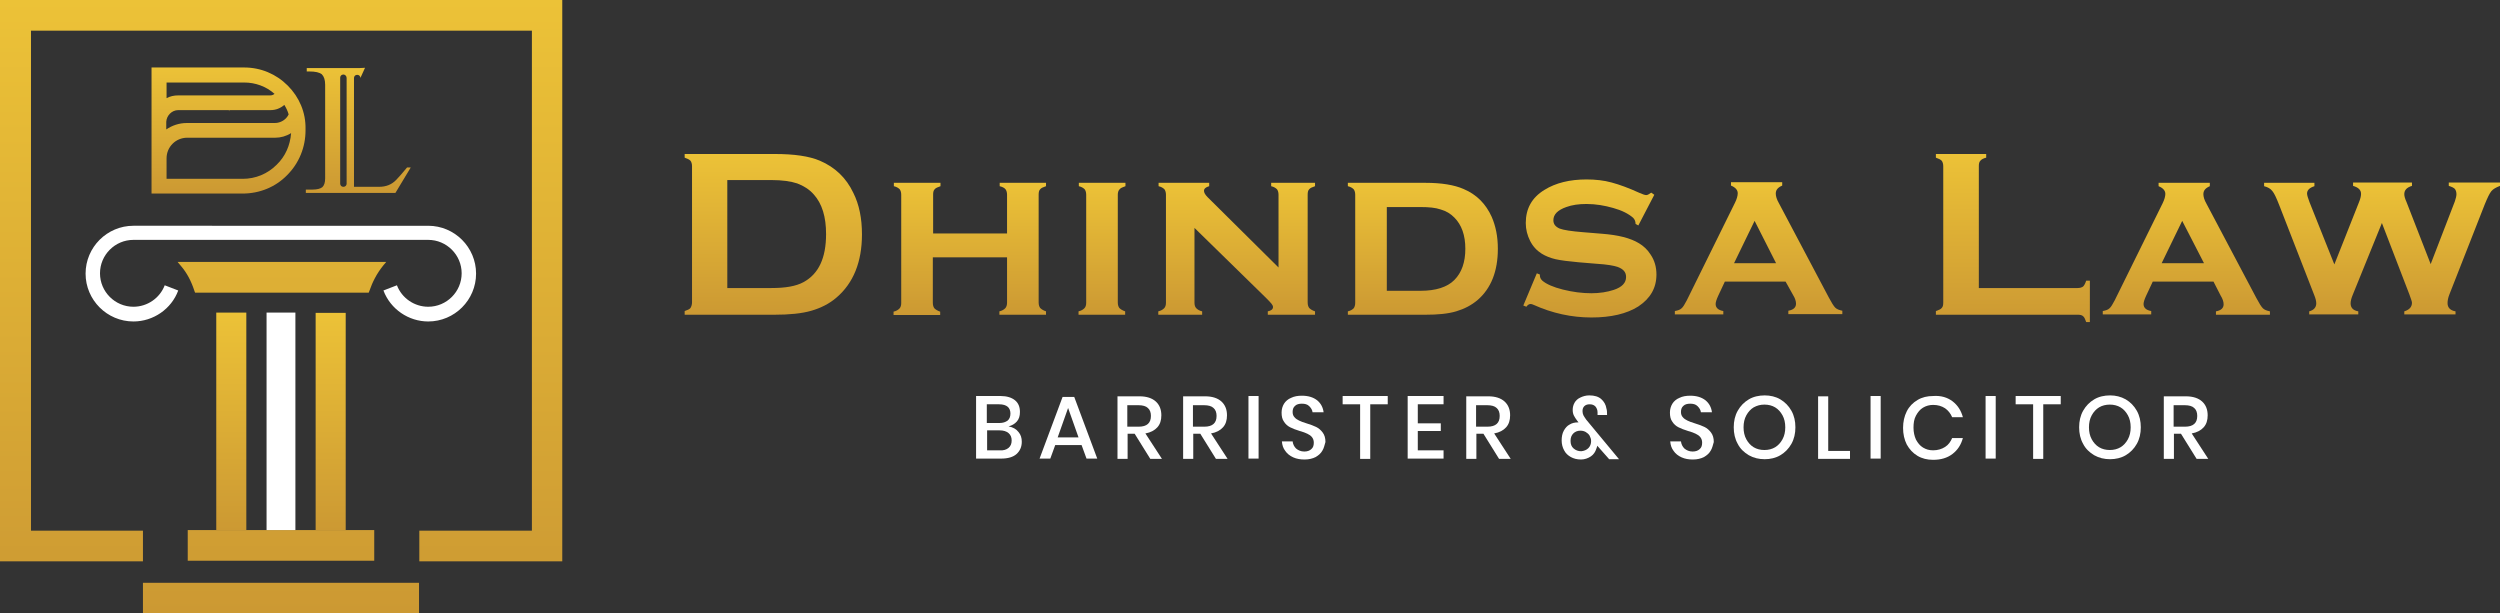 <?xml version="1.0" encoding="UTF-8"?> <!-- Generator: Adobe Illustrator 24.1.2, SVG Export Plug-In . SVG Version: 6.00 Build 0) --> <svg xmlns="http://www.w3.org/2000/svg" xmlns:xlink="http://www.w3.org/1999/xlink" version="1.1" id="Layer_1" x="0px" y="0px" viewBox="0 0 815 200" style="enable-background:new 0 0 815 200;" xml:space="preserve"><rect x="0" y="0" width="815" height="200" fill="#333333" stroke="none"/> <style type="text/css"> .st0{fill:#FFFFFF;} .st1{fill:url(#SVGID_1_);} .st2{fill:url(#SVGID_3_);} .st3{fill:url(#SVGID_4_);} .st4{fill:url(#SVGID_5_);} .st5{fill:url(#SVGID_6_);} .st6{fill:url(#SVGID_7_);} .st7{fill:url(#SVGID_8_);} .st8{fill:url(#SVGID_9_);} .st9{fill:url(#SVGID_10_);} .st10{fill:url(#SVGID_11_);} .st11{fill-rule:evenodd;clip-rule:evenodd;fill:url(#SVGID_12_);} .st12{fill:url(#SVGID_13_);} .st13{fill:url(#SVGID_14_);} .st14{fill:url(#SVGID_15_);} .st15{fill:url(#SVGID_16_);} .st16{fill:url(#SVGID_17_);} .st17{fill:url(#SVGID_18_);} </style> <g> <g> <path class="st0" d="M332,140.8c0.8,0.9,1.1,2,1.1,3.2c0,1.7-0.6,3-1.7,4c-1.1,1-2.8,1.5-5,1.5h-8.2v-20.4h8c2,0,3.6,0.5,4.7,1.4 c1.1,0.9,1.6,2.2,1.6,3.8c0,1.3-0.3,2.3-1,3.1c-0.7,0.8-1.6,1.3-2.7,1.6C330.3,139.3,331.3,139.9,332,140.8z M321.7,137.9h4.1 c1.2,0,2-0.3,2.7-0.8c0.6-0.5,0.9-1.3,0.9-2.3c0-0.9-0.3-1.7-0.9-2.2c-0.6-0.5-1.5-0.8-2.8-0.8h-4V137.9z M328.8,146 c0.7-0.6,1-1.4,1-2.4c0-1-0.3-1.8-1-2.4c-0.7-0.6-1.7-0.9-2.9-0.9h-4.1v6.5h4.2C327.1,146.9,328.1,146.6,328.8,146z"></path> <path class="st0" d="M352.6,145.1h-8.6l-1.6,4.4h-3.5l7.5-20.1h3.8l7.5,20.1h-3.5L352.6,145.1z M351.6,142.6l-3.4-9.6l-3.4,9.6 H351.6z"></path> <path class="st0" d="M375,149.6l-5.1-8.2h-2.3v8.2h-3.3v-20.4h7.2c2.3,0,4.1,0.6,5.3,1.7c1.2,1.1,1.8,2.6,1.8,4.5 c0,1.6-0.4,2.9-1.3,3.9c-0.9,1-2.2,1.7-3.9,2l5.4,8.3H375z M367.5,139.1h3.7c2.7,0,4-1.2,4-3.5c0-1.1-0.3-2-1-2.6 c-0.6-0.6-1.7-0.9-3-0.9h-3.7V139.1z"></path> <path class="st0" d="M396.4,149.6l-5.1-8.2h-2.3v8.2h-3.3v-20.4h7.2c2.3,0,4.1,0.6,5.3,1.7c1.2,1.1,1.8,2.6,1.8,4.5 c0,1.6-0.4,2.9-1.3,3.9c-0.9,1-2.2,1.7-3.9,2l5.4,8.3H396.4z M388.9,139.1h3.7c2.7,0,4-1.2,4-3.5c0-1.1-0.3-2-1-2.6 c-0.6-0.6-1.7-0.9-3-0.9h-3.7V139.1z"></path> <path class="st0" d="M410.3,129.1v20.4H407v-20.4H410.3z"></path> <path class="st0" d="M431.1,146.9c-0.5,0.9-1.2,1.5-2.2,2.1c-1,0.5-2.2,0.8-3.6,0.8c-1.4,0-2.6-0.2-3.7-0.7 c-1.1-0.5-2-1.2-2.6-2.1c-0.7-0.9-1-1.9-1.1-3.1h3.5c0.1,0.9,0.5,1.7,1.1,2.3c0.7,0.6,1.6,1,2.7,1c1,0,1.8-0.3,2.3-0.8 c0.6-0.5,0.8-1.2,0.8-2.1c0-0.7-0.2-1.3-0.6-1.8c-0.4-0.5-0.9-0.8-1.5-1.1s-1.4-0.6-2.5-0.9c-1.3-0.4-2.3-0.8-3.1-1.2 c-0.8-0.4-1.5-1-2-1.8c-0.6-0.8-0.8-1.8-0.8-3c0-1.1,0.3-2.1,0.8-2.9c0.5-0.8,1.3-1.5,2.3-1.9c1-0.5,2.2-0.7,3.5-0.7 c2.1,0,3.7,0.5,5,1.5c1.2,1,1.9,2.3,2.1,3.9h-3.6c-0.1-0.8-0.5-1.4-1.1-2c-0.6-0.6-1.4-0.8-2.4-0.8c-0.9,0-1.7,0.2-2.2,0.7 c-0.6,0.5-0.8,1.2-0.8,2c0,0.7,0.2,1.3,0.6,1.7c0.4,0.5,0.9,0.8,1.5,1.1c0.6,0.3,1.4,0.6,2.4,0.9c1.3,0.4,2.4,0.8,3.2,1.2 c0.8,0.4,1.5,1,2.1,1.8c0.6,0.8,0.9,1.8,0.9,3.1C431.8,145.1,431.6,146.1,431.1,146.9z"></path> <path class="st0" d="M452.4,129.1v2.7h-5.7v17.8h-3.3v-17.8h-5.7v-2.7H452.4z"></path> <path class="st0" d="M462.2,131.8v6.2h7.5v2.5h-7.5v6.3h8.4v2.7h-11.7v-20.4h11.7v2.7H462.2z"></path> <path class="st0" d="M488.7,149.6l-5.1-8.2h-2.3v8.2h-3.3v-20.4h7.2c2.3,0,4.1,0.6,5.3,1.7c1.2,1.1,1.8,2.6,1.8,4.5 c0,1.6-0.4,2.9-1.3,3.9c-0.9,1-2.2,1.7-3.9,2l5.4,8.3H488.7z M481.2,139.1h3.7c2.7,0,4-1.2,4-3.5c0-1.1-0.3-2-1-2.6 c-0.6-0.6-1.7-0.9-3-0.9h-3.7V139.1z"></path> <path class="st0" d="M524.5,149.6l-3.8-4.3c0,0.2-0.1,0.5-0.3,1c-0.3,1-0.9,1.9-1.8,2.5c-0.9,0.6-2,1-3.2,1 c-1.3,0-2.4-0.3-3.3-0.8c-0.9-0.5-1.7-1.2-2.2-2.2c-0.5-0.9-0.8-2-0.8-3.2c0-1.2,0.2-2.3,0.7-3.2c0.5-0.9,1.1-1.6,1.9-2 c0.8-0.5,1.7-0.7,2.7-0.7h0.2l-0.4-0.5c-0.5-0.6-0.8-1.2-1.1-1.7c-0.3-0.6-0.4-1.2-0.4-1.9c0-0.8,0.2-1.6,0.6-2.3 c0.4-0.7,1-1.3,1.9-1.7c0.8-0.4,1.8-0.7,2.9-0.7c1.7,0,3,0.4,3.9,1.2c0.9,0.8,1.5,1.8,1.7,3.1c0.2,0.6,0.2,1.3,0.2,2.1h-3.1V135 c0-0.3,0-0.5,0-0.6c0-0.8-0.3-1.4-0.7-1.9c-0.5-0.5-1.1-0.7-1.9-0.7c-0.7,0-1.3,0.2-1.7,0.6s-0.6,0.9-0.6,1.6c0,0.5,0.1,1,0.3,1.4 c0.2,0.4,0.5,0.8,0.9,1.4l10.7,12.9H524.5z M517.8,146.1c0.6-0.6,0.9-1.4,0.9-2.3c0-0.7-0.2-1.2-0.5-1.8c-0.3-0.5-0.8-0.9-1.3-1.2 c-0.6-0.3-1.1-0.4-1.7-0.4c-0.9,0-1.7,0.3-2.3,0.9c-0.6,0.6-0.9,1.4-0.9,2.4c0,1.1,0.3,1.9,1,2.5c0.7,0.6,1.5,0.9,2.5,0.9 C516.4,147,517.2,146.7,517.8,146.1z"></path> <path class="st0" d="M557.7,146.9c-0.5,0.9-1.2,1.5-2.2,2.1c-1,0.5-2.2,0.8-3.6,0.8c-1.4,0-2.6-0.2-3.7-0.7 c-1.1-0.5-2-1.2-2.6-2.1c-0.7-0.9-1-1.9-1.1-3.1h3.5c0.1,0.9,0.5,1.7,1.1,2.3c0.7,0.6,1.6,1,2.7,1c1,0,1.8-0.3,2.3-0.8 c0.6-0.5,0.8-1.2,0.8-2.1c0-0.7-0.2-1.3-0.6-1.8c-0.4-0.5-0.9-0.8-1.5-1.1c-0.6-0.3-1.4-0.6-2.5-0.9c-1.3-0.4-2.3-0.8-3.1-1.2 c-0.8-0.4-1.5-1-2-1.8c-0.6-0.8-0.8-1.8-0.8-3c0-1.1,0.3-2.1,0.8-2.9c0.5-0.8,1.3-1.5,2.3-1.9c1-0.5,2.2-0.7,3.5-0.7 c2.1,0,3.7,0.5,5,1.5c1.2,1,1.9,2.3,2.1,3.9h-3.6c-0.1-0.8-0.5-1.4-1.1-2c-0.6-0.6-1.4-0.8-2.4-0.8c-0.9,0-1.7,0.2-2.2,0.7 c-0.6,0.5-0.8,1.2-0.8,2c0,0.7,0.2,1.3,0.6,1.7c0.4,0.5,0.9,0.8,1.5,1.1s1.4,0.6,2.4,0.9c1.3,0.4,2.4,0.8,3.2,1.2 c0.8,0.4,1.5,1,2.1,1.8c0.6,0.8,0.9,1.8,0.9,3.1C558.4,145.1,558.2,146.1,557.7,146.9z"></path> <path class="st0" d="M580.4,130.2c1.5,0.9,2.7,2.1,3.6,3.7c0.9,1.6,1.3,3.4,1.3,5.4c0,2-0.4,3.8-1.3,5.4c-0.9,1.6-2.1,2.8-3.6,3.7 c-1.5,0.9-3.3,1.3-5.1,1.3c-1.9,0-3.6-0.4-5.2-1.3c-1.5-0.9-2.8-2.1-3.6-3.7c-0.9-1.6-1.3-3.4-1.3-5.4c0-2,0.4-3.8,1.3-5.4 c0.9-1.6,2.1-2.8,3.6-3.7c1.5-0.9,3.3-1.3,5.2-1.3C577.1,128.9,578.9,129.3,580.4,130.2z M571.7,132.8c-1,0.6-1.8,1.5-2.4,2.6 c-0.6,1.1-0.9,2.4-0.9,3.9c0,1.5,0.3,2.8,0.9,3.9c0.6,1.1,1.4,2,2.4,2.6c1,0.6,2.2,0.9,3.5,0.9c1.3,0,2.5-0.3,3.5-0.9 s1.8-1.5,2.4-2.6c0.6-1.1,0.9-2.4,0.9-3.9c0-1.5-0.3-2.8-0.9-3.9c-0.6-1.1-1.4-2-2.4-2.6c-1-0.6-2.2-0.9-3.5-0.9 C573.9,131.9,572.8,132.2,571.7,132.8z"></path> <path class="st0" d="M596,147h7.1v2.6h-10.4v-20.4h3.3V147z"></path> <path class="st0" d="M613.1,129.1v20.4h-3.3v-20.4H613.1z"></path> <path class="st0" d="M636.5,130.8c1.7,1.3,2.8,3,3.4,5.2h-3.5c-0.5-1.2-1.3-2.2-2.3-2.9c-1.1-0.7-2.3-1.1-3.9-1.1 c-1.2,0-2.3,0.3-3.3,0.9c-1,0.6-1.7,1.5-2.3,2.6c-0.6,1.1-0.8,2.4-0.8,3.9c0,1.5,0.3,2.8,0.8,3.9c0.6,1.1,1.3,2,2.3,2.6 c1,0.6,2,0.9,3.3,0.9c1.5,0,2.8-0.4,3.9-1.1c1.1-0.7,1.8-1.7,2.3-2.9h3.5c-0.6,2.2-1.7,3.9-3.4,5.2c-1.7,1.3-3.8,1.9-6.3,1.9 c-1.9,0-3.6-0.4-5.1-1.3s-2.6-2.1-3.5-3.7c-0.8-1.6-1.2-3.4-1.2-5.4s0.4-3.8,1.2-5.4c0.8-1.6,2-2.8,3.5-3.7 c1.5-0.9,3.2-1.3,5.1-1.3C632.8,128.9,634.9,129.6,636.5,130.8z"></path> <path class="st0" d="M650.6,129.1v20.4h-3.3v-20.4H650.6z"></path> <path class="st0" d="M671.8,129.1v2.7h-5.7v17.8h-3.3v-17.8h-5.7v-2.7H671.8z"></path> <path class="st0" d="M693,130.2c1.5,0.9,2.7,2.1,3.6,3.7c0.9,1.6,1.3,3.4,1.3,5.4c0,2-0.4,3.8-1.3,5.4c-0.9,1.6-2.1,2.8-3.6,3.7 c-1.5,0.9-3.3,1.3-5.1,1.3c-1.9,0-3.6-0.4-5.2-1.3c-1.5-0.9-2.8-2.1-3.6-3.7c-0.9-1.6-1.3-3.4-1.3-5.4c0-2,0.4-3.8,1.3-5.4 c0.9-1.6,2.1-2.8,3.6-3.7c1.5-0.9,3.3-1.3,5.2-1.3C689.7,128.9,691.4,129.3,693,130.2z M684.3,132.8c-1,0.6-1.8,1.5-2.4,2.6 c-0.6,1.1-0.9,2.4-0.9,3.9c0,1.5,0.3,2.8,0.9,3.9c0.6,1.1,1.4,2,2.4,2.6c1,0.6,2.2,0.9,3.5,0.9c1.3,0,2.5-0.3,3.5-0.9 s1.8-1.5,2.4-2.6c0.6-1.1,0.9-2.4,0.9-3.9c0-1.5-0.3-2.8-0.9-3.9c-0.6-1.1-1.4-2-2.4-2.6c-1-0.6-2.2-0.9-3.5-0.9 C686.5,131.9,685.3,132.2,684.3,132.8z"></path> <path class="st0" d="M716.1,149.6l-5.1-8.2h-2.3v8.2h-3.3v-20.4h7.2c2.3,0,4.1,0.6,5.3,1.7c1.2,1.1,1.8,2.6,1.8,4.5 c0,1.6-0.4,2.9-1.3,3.9c-0.9,1-2.2,1.7-3.9,2l5.4,8.3H716.1z M708.6,139.1h3.7c2.7,0,4-1.2,4-3.5c0-1.1-0.3-2-1-2.6 c-0.6-0.6-1.7-0.9-3-0.9h-3.7V139.1z"></path> </g> <g> <linearGradient id="SVGID_1_" gradientUnits="userSpaceOnUse" x1="252.045" y1="102.584" x2="252.045" y2="50.192"> <stop offset="0" style="stop-color:#CC9933"></stop> <stop offset="1" style="stop-color:#ECC237"></stop> </linearGradient> <path class="st1" d="M225.6,98.6V54.2c0-0.8-0.2-1.4-0.5-1.8c-0.4-0.4-1-0.7-1.9-1v-1.2h29.3c6.4,0,11.3,0.7,14.8,2.2 c4.9,2.1,8.6,5.6,10.9,10.5c1.9,3.8,2.8,8.3,2.8,13.5c0,9-2.8,15.9-8.3,20.6c-2.3,2-5.1,3.4-8.2,4.3c-3.1,0.9-7.1,1.3-12,1.3 h-29.3v-1.2c0.9-0.3,1.6-0.6,1.9-1C225.4,99.9,225.6,99.3,225.6,98.6z M237.1,93.9h14.4c4.6,0,8-0.6,10.4-1.9 c5-2.7,7.4-7.9,7.4-15.7c0-5.6-1.3-9.9-4-12.9c-1.5-1.7-3.3-2.8-5.4-3.6c-2.1-0.7-4.9-1.1-8.4-1.1h-14.4V93.9z"></path> <linearGradient id="SVGID_3_" gradientUnits="userSpaceOnUse" x1="316.155" y1="102.584" x2="316.155" y2="59.596"> <stop offset="0" style="stop-color:#CC9933"></stop> <stop offset="1" style="stop-color:#ECC237"></stop> </linearGradient> <path class="st2" d="M328.2,83.9h-24.1v14.8c0,0.8,0.2,1.4,0.5,1.8c0.4,0.4,1,0.8,1.9,1.1v1.1h-15.2v-1.1c0.9-0.2,1.5-0.6,1.9-1 c0.4-0.4,0.6-1,0.6-1.8V63.5c0-0.8-0.2-1.4-0.5-1.8c-0.4-0.4-1-0.8-1.9-1v-1.1h15.2v1.1c-0.9,0.3-1.6,0.6-1.9,1 c-0.4,0.4-0.5,1-0.5,1.8v12.6h24.1V63.5c0-0.8-0.2-1.4-0.5-1.8c-0.3-0.4-1-0.8-1.9-1v-1.1H341v1.1c-0.9,0.3-1.6,0.6-1.9,1 c-0.4,0.4-0.5,1-0.5,1.8v35.1c0,0.8,0.2,1.4,0.5,1.8c0.4,0.4,1,0.8,1.9,1.1v1.1h-15.2v-1.1c0.9-0.2,1.5-0.6,1.9-1 c0.4-0.4,0.6-1.1,0.6-1.8V83.9z"></path> <linearGradient id="SVGID_4_" gradientUnits="userSpaceOnUse" x1="359.253" y1="102.584" x2="359.253" y2="59.596"> <stop offset="0" style="stop-color:#CC9933"></stop> <stop offset="1" style="stop-color:#ECC237"></stop> </linearGradient> <path class="st3" d="M364.4,63.5v35.1c0,0.8,0.2,1.4,0.5,1.8c0.4,0.4,1,0.8,1.9,1.1v1.1h-15.2v-1.1c0.9-0.2,1.5-0.6,1.9-1 c0.4-0.4,0.6-1,0.6-1.8V63.5c0-0.8-0.2-1.4-0.5-1.8c-0.4-0.4-1-0.8-1.9-1v-1.1h15.2v1.1c-0.9,0.3-1.6,0.6-1.9,1 C364.6,62.1,364.4,62.7,364.4,63.5z"></path> <linearGradient id="SVGID_5_" gradientUnits="userSpaceOnUse" x1="403.101" y1="102.584" x2="403.101" y2="59.596"> <stop offset="0" style="stop-color:#CC9933"></stop> <stop offset="1" style="stop-color:#ECC237"></stop> </linearGradient> <path class="st4" d="M389.4,74.3v24.4c0,0.8,0.2,1.4,0.6,1.8c0.4,0.4,1,0.8,1.9,1v1.1h-14.3v-1.1c0.9-0.2,1.5-0.6,1.9-1 c0.4-0.4,0.6-1,0.6-1.8V63.5c0-0.8-0.2-1.4-0.5-1.8c-0.4-0.4-1-0.8-1.9-1v-1.1h16.5v1.1c-1.1,0.3-1.7,0.8-1.7,1.5 c0,0.6,0.4,1.3,1.2,2.1l23.1,22.9V63.5c0-0.8-0.2-1.4-0.5-1.8c-0.4-0.4-1-0.8-1.9-1v-1.1h14.3v1.1c-0.9,0.3-1.6,0.6-1.9,1 c-0.4,0.4-0.5,1-0.5,1.8v35.1c0,0.8,0.2,1.4,0.5,1.8c0.4,0.4,1,0.8,1.9,1.1v1.1h-15.4v-1.1c1.1-0.2,1.7-0.7,1.7-1.4 c0-0.4-0.2-0.7-0.5-1.1c-0.3-0.4-1-1.1-2.1-2.2L389.4,74.3z"></path> <linearGradient id="SVGID_6_" gradientUnits="userSpaceOnUse" x1="463.712" y1="102.584" x2="463.712" y2="59.596"> <stop offset="0" style="stop-color:#CC9933"></stop> <stop offset="1" style="stop-color:#ECC237"></stop> </linearGradient> <path class="st5" d="M441.8,98.7V63.5c0-0.8-0.2-1.4-0.5-1.8c-0.4-0.4-1-0.8-1.9-1v-1.1h25.3c5.3,0,9.4,0.7,12.4,2 c4.3,1.8,7.3,4.9,9.2,9.1c1.3,3,2,6.4,2,10.4c0,7.3-2.2,12.9-6.6,16.7c-2,1.7-4.3,2.9-7,3.7c-2.7,0.8-6,1.1-10,1.1h-25.3v-1.1 c0.9-0.2,1.5-0.6,1.9-1C441.6,100.1,441.8,99.5,441.8,98.7z M452.1,94.8h11c5,0,8.7-1.2,11-3.5c2.4-2.4,3.6-5.8,3.6-10.2 c0-4.4-1.2-7.8-3.6-10.2c-1.2-1.2-2.6-2.1-4.4-2.6c-1.7-0.6-3.9-0.8-6.6-0.8h-11V94.8z"></path> <linearGradient id="SVGID_7_" gradientUnits="userSpaceOnUse" x1="518.345" y1="103.505" x2="518.345" y2="58.675"> <stop offset="0" style="stop-color:#CC9933"></stop> <stop offset="1" style="stop-color:#ECC237"></stop> </linearGradient> <path class="st6" d="M539.3,63.5l-5.2,10l-0.9-0.5c0-0.8-0.3-1.5-0.8-2c-1.5-1.3-3.6-2.4-6.5-3.2c-2.8-0.8-5.7-1.3-8.7-1.3 c-2.5,0-4.7,0.3-6.6,1c-2.8,1-4.2,2.4-4.2,4.3c0,1.3,0.7,2.1,2,2.7c1.3,0.5,3.9,0.9,7.7,1.2l6.1,0.5c5.3,0.4,9.3,1.4,12.1,3.1 c1.5,0.9,2.8,2.1,3.8,3.7c1.3,1.9,1.9,4.1,1.9,6.5c0,4.4-2,7.8-5.9,10.4c-3.8,2.4-8.9,3.6-15.3,3.6c-6.5,0-12.8-1.4-18.8-4.1 c-0.4-0.2-0.8-0.3-1-0.3c-0.5,0-1,0.3-1.4,0.9l-1-0.4l4.4-10.5l1,0.4c0,0.2,0,0.3,0,0.3c0,0.7,0.3,1.2,0.8,1.7 c1.3,1.1,3.5,2.1,6.7,2.9c3.2,0.8,6.3,1.2,9.3,1.2c2.7,0,5.2-0.4,7.3-1.1c2.7-0.9,4-2.3,4-4.2c0-1.6-0.9-2.6-2.8-3.3 c-1.2-0.4-3.4-0.8-6.7-1l-6-0.5c-3.3-0.3-5.7-0.6-7.5-1c-1.7-0.4-3.2-1-4.5-1.8c-1.6-1-2.9-2.4-3.8-4.2c-0.9-1.8-1.4-3.7-1.4-5.8 c0-4.7,2-8.3,6.1-10.8c3.7-2.3,8.3-3.4,13.7-3.4c2.9,0,5.7,0.3,8.2,1c2.6,0.7,5.6,1.8,9.1,3.4c1.1,0.5,1.8,0.7,2.2,0.7 c0.4,0,0.9-0.3,1.6-0.8L539.3,63.5z"></path> <linearGradient id="SVGID_8_" gradientUnits="userSpaceOnUse" x1="573.228" y1="102.584" x2="573.228" y2="59.596"> <stop offset="0" style="stop-color:#CC9933"></stop> <stop offset="1" style="stop-color:#ECC237"></stop> </linearGradient> <path class="st7" d="M582.1,91.8h-19.8l-2.2,4.7c-0.5,1.1-0.8,2-0.8,2.6c0,1.2,0.8,2,2.5,2.3v1.1h-15.8v-1.1 c1-0.2,1.7-0.4,2.2-0.9c0.5-0.4,1-1.3,1.7-2.6l15.7-31.8c0.6-1.2,0.9-2.3,0.9-3.1c0-1-0.7-1.9-2.2-2.5v-1.1h16.7v1.1 c-1.4,0.6-2.1,1.4-2.1,2.6c0,0.8,0.3,1.9,1,3.1l16.3,30.8c0.9,1.7,1.6,2.8,2.1,3.3c0.5,0.5,1.3,0.8,2.3,1v1.1H583v-1.1 c1.7-0.3,2.5-1.1,2.5-2.3c0-0.8-0.3-1.8-1-2.9L582.1,91.8z M579,85.8L572,72l-6.7,13.8H579z"></path> <linearGradient id="SVGID_9_" gradientUnits="userSpaceOnUse" x1="656.174" y1="105.04" x2="656.174" y2="50.192"> <stop offset="0" style="stop-color:#CC9933"></stop> <stop offset="1" style="stop-color:#ECC237"></stop> </linearGradient> <path class="st8" d="M645,93.9h32.3c0.8,0,1.4-0.2,1.8-0.5c0.4-0.4,0.7-1,1-1.9h1.2V105h-1.2c-0.3-0.9-0.6-1.6-1-1.9 c-0.4-0.4-1-0.5-1.8-0.5h-46.2v-1.2c0.9-0.3,1.6-0.6,1.9-1c0.4-0.4,0.5-1,0.5-1.8V54.2c0-0.8-0.2-1.4-0.5-1.8 c-0.4-0.4-1-0.7-1.9-1v-1.2h16.4v1.2c-0.9,0.2-1.6,0.6-1.9,1c-0.4,0.4-0.5,1-0.5,1.8V93.9z"></path> <linearGradient id="SVGID_10_" gradientUnits="userSpaceOnUse" x1="712.711" y1="102.584" x2="712.711" y2="59.596"> <stop offset="0" style="stop-color:#CC9933"></stop> <stop offset="1" style="stop-color:#ECC237"></stop> </linearGradient> <path class="st9" d="M721.6,91.8h-19.8l-2.2,4.7c-0.5,1.1-0.8,2-0.8,2.6c0,1.2,0.8,2,2.5,2.3v1.1h-15.8v-1.1 c1-0.2,1.7-0.4,2.2-0.9c0.5-0.4,1-1.3,1.7-2.6L705,66.3c0.6-1.2,0.9-2.3,0.9-3.1c0-1-0.7-1.9-2.2-2.5v-1.1h16.7v1.1 c-1.4,0.6-2.1,1.4-2.1,2.6c0,0.8,0.3,1.9,1,3.1l16.3,30.8c0.9,1.7,1.6,2.8,2.1,3.3c0.5,0.5,1.3,0.8,2.3,1v1.1h-17.6v-1.1 c1.7-0.3,2.5-1.1,2.5-2.3c0-0.8-0.3-1.8-1-2.9L721.6,91.8z M718.5,85.8L711.4,72l-6.7,13.8H718.5z"></path> <linearGradient id="SVGID_11_" gradientUnits="userSpaceOnUse" x1="776.571" y1="102.584" x2="776.571" y2="59.596"> <stop offset="0" style="stop-color:#CC9933"></stop> <stop offset="1" style="stop-color:#ECC237"></stop> </linearGradient> <path class="st10" d="M776.5,72.7L767,96.1c-0.5,1.2-0.7,2.1-0.7,2.8c0,1.4,0.8,2.3,2.5,2.6v1h-16v-1c1.5-0.4,2.3-1.3,2.3-2.6 c0-0.7-0.2-1.6-0.7-2.8l-11.4-29.3c-0.9-2.3-1.6-3.8-2.2-4.5c-0.6-0.8-1.5-1.3-2.7-1.6v-1.1h16.4v1.1c-1.6,0.5-2.4,1.3-2.4,2.4 c0,0.5,0.3,1.5,0.8,2.8l8.1,20.3l8-20.2c0.5-1.2,0.7-2.1,0.7-2.8c0-1.3-0.9-2.1-2.6-2.6v-1.1h19.2v1.1c-1.7,0.5-2.5,1.4-2.5,2.7 c0,0.6,0.2,1.4,0.7,2.5l7.9,20.3l7.9-20.5c0.3-0.9,0.5-1.7,0.5-2.3c0-0.7-0.2-1.3-0.5-1.7c-0.4-0.4-1-0.7-2-1v-1.1H815v1.1 c-1.3,0.5-2.2,1-2.8,1.7c-0.6,0.7-1.3,2.2-2.2,4.4l-11.5,29.3c-0.4,1-0.6,2-0.6,2.8c0,1.5,0.9,2.4,2.6,2.7v1h-16.7v-1 c1.6-0.5,2.5-1.4,2.5-2.8c0-0.4-0.3-1.2-0.8-2.6L776.5,72.7z"></path> </g> </g> <g> <g> <linearGradient id="SVGID_12_" gradientUnits="userSpaceOnUse" x1="91.594" y1="753" x2="91.594" y2="553" gradientTransform="matrix(1 0 0 1 0 -553)"> <stop offset="0" style="stop-color:#CC9933"></stop> <stop offset="1" style="stop-color:#ECC237"></stop> </linearGradient> <path id="SVGID_2_" class="st11" d="M63.6,95.4h56.6l0.2-0.5c1-2.9,2.4-5.7,4.5-8.3l1-1.2h-68l1,1.2c2.1,2.4,3.5,5.2,4.5,8.3 L63.6,95.4z M136.6,190v10H46.6v-10H136.6z M46.6,173H10.1V10h163.3v163h-36.7v10h46.6V0H0v183h46.6V173z M77.5,172.8H61.2v10 c20.3,0,40.6,0,60.8,0v-10"></path> </g> <g> <linearGradient id="SVGID_13_" gradientUnits="userSpaceOnUse" x1="116.709" y1="63.005" x2="116.709" y2="22.205"> <stop offset="0" style="stop-color:#CC9933"></stop> <stop offset="1" style="stop-color:#ECC237"></stop> </linearGradient> <path class="st12" d="M112,24.3h-0.1c-0.6,0-1,0.5-1,1v34.6c0,0.6,0.5,1,1,1h0.1c0.6,0,1-0.5,1-1V25.4 C113,24.8,112.5,24.3,112,24.3z M117.5,25.4c0-0.6-0.5-1-1-1h-0.1c-0.6,0-1,0.5-1,1v33.7v0.8v1h1h0h0.1h0h5.9h0.9h0.3 c2.2,0,4.1-0.7,5.6-2.3c0.8-0.8,1.9-2.1,3.5-4h1.2l-5,8.3H99.7v-1.1h2.2c1.5,0,2.6-0.3,3.2-0.8c0.6-0.6,0.9-1.5,0.9-2.9V27.6 c0-1.6-0.4-2.7-1.1-3.4c-0.8-0.6-2.1-0.9-4-0.9h-0.9v-1.1h16.9c0.8,0,1.5-0.1,2.1-0.1"></path> <g> <linearGradient id="SVGID_14_" gradientUnits="userSpaceOnUse" x1="74.735" y1="36.198" x2="74.735" y2="36.08"> <stop offset="0" style="stop-color:#CC9933"></stop> <stop offset="1" style="stop-color:#ECC237"></stop> </linearGradient> <path class="st13" d="M74.9,36.1c-0.1,0-0.3,0-0.4,0C74.7,36.2,74.9,36.3,74.9,36.1z"></path> <linearGradient id="SVGID_15_" gradientUnits="userSpaceOnUse" x1="75.999" y1="50.867" x2="75.999" y2="50.804"> <stop offset="0" style="stop-color:#CC9933"></stop> <stop offset="1" style="stop-color:#ECC237"></stop> </linearGradient> <path class="st14" d="M76,50.9C76,50.8,76,50.8,76,50.9C76,50.8,76,50.8,76,50.9C76,50.9,76,50.9,76,50.9z"></path> <linearGradient id="SVGID_16_" gradientUnits="userSpaceOnUse" x1="74.544" y1="63.136" x2="74.544" y2="22.073"> <stop offset="0" style="stop-color:#CC9933"></stop> <stop offset="1" style="stop-color:#ECC237"></stop> </linearGradient> <path class="st15" d="M93.8,27.9c-3.8-3.8-8.8-5.9-14.2-5.9l-30.2,0v41.1l29.7,0c0,0,0,0,0,0c5.5,0,10.7-2.1,14.5-6 c3.9-3.9,6-9.1,6-14.6v-0.5C99.7,36.7,97.6,31.7,93.8,27.9z M79.6,26.9c3.7,0,7.2,1.3,9.9,3.7c-0.4,0.3-0.8,0.5-1.4,0.5H58.1 c-1.4,0-2.7,0.3-3.8,0.9v-5.1L79.6,26.9z M58.1,35.9h30.1c1.7,0,3.2-0.6,4.5-1.7c0.6,1,1.1,2,1.4,3.1c-0.8,1.7-2.6,2.8-4.5,2.8 H60.9c-2.5,0-4.8,0.8-6.7,2.1v-2.5C54.3,37.7,56,35.9,58.1,35.9z M90.2,53.7c-3,3-6.9,4.6-11.1,4.6l-24.8,0v-6.7 c0-3.7,3-6.7,6.7-6.7h28.7c1.8,0,3.6-0.5,5.2-1.5C94.6,47.4,93,51,90.2,53.7z"></path> </g> </g> <path class="st0" d="M43.5,73.6c-8.6,0-15.6,7-15.6,15.6s7,15.6,15.6,15.6c6.5,0,12.4-4.1,14.6-10.1L53.7,93c-1.6,4.2-5.7,7-10.2,7 c-6,0-10.9-4.9-10.9-10.9c0-6,4.9-10.9,10.9-10.9h96.1c6,0,10.9,4.9,10.9,10.9c0,6-4.9,10.9-10.9,10.9c-4.5,0-8.6-2.8-10.2-7 l-4.4,1.7c2.3,6.1,8.2,10.1,14.6,10.1c8.6,0,15.6-7,15.6-15.6s-7-15.6-15.6-15.6H43.5z"></path> <g> <polygon class="st0" points="86.9,172.8 96.3,172.8 96.3,101.9 86.9,101.9 "></polygon> <linearGradient id="SVGID_17_" gradientUnits="userSpaceOnUse" x1="107.783" y1="172.837" x2="107.783" y2="101.906"> <stop offset="0" style="stop-color:#CC9933"></stop> <stop offset="1" style="stop-color:#ECC237"></stop> </linearGradient> <path class="st16" d="M102.9,102c0,0.5,0-0.8,0,15.5c0,6.3,0,11.9,0,15.3v40l9.8,0v-42.6c0-3.4,0-9.7,0-16.7c0-15.1,0-10.9,0-11.5 H102.9z"></path> <linearGradient id="SVGID_18_" gradientUnits="userSpaceOnUse" x1="75.412" y1="172.836" x2="75.412" y2="101.903"> <stop offset="0" style="stop-color:#CC9933"></stop> <stop offset="1" style="stop-color:#ECC237"></stop> </linearGradient> <path class="st17" d="M70.5,125.6v20.2l0,27h9.8l0-33c0-3.8,0-9.6,0-16c0-18.6,0-20.6,0-21.9h-9.8L70.5,125.6z"></path> </g> </g> </svg> 